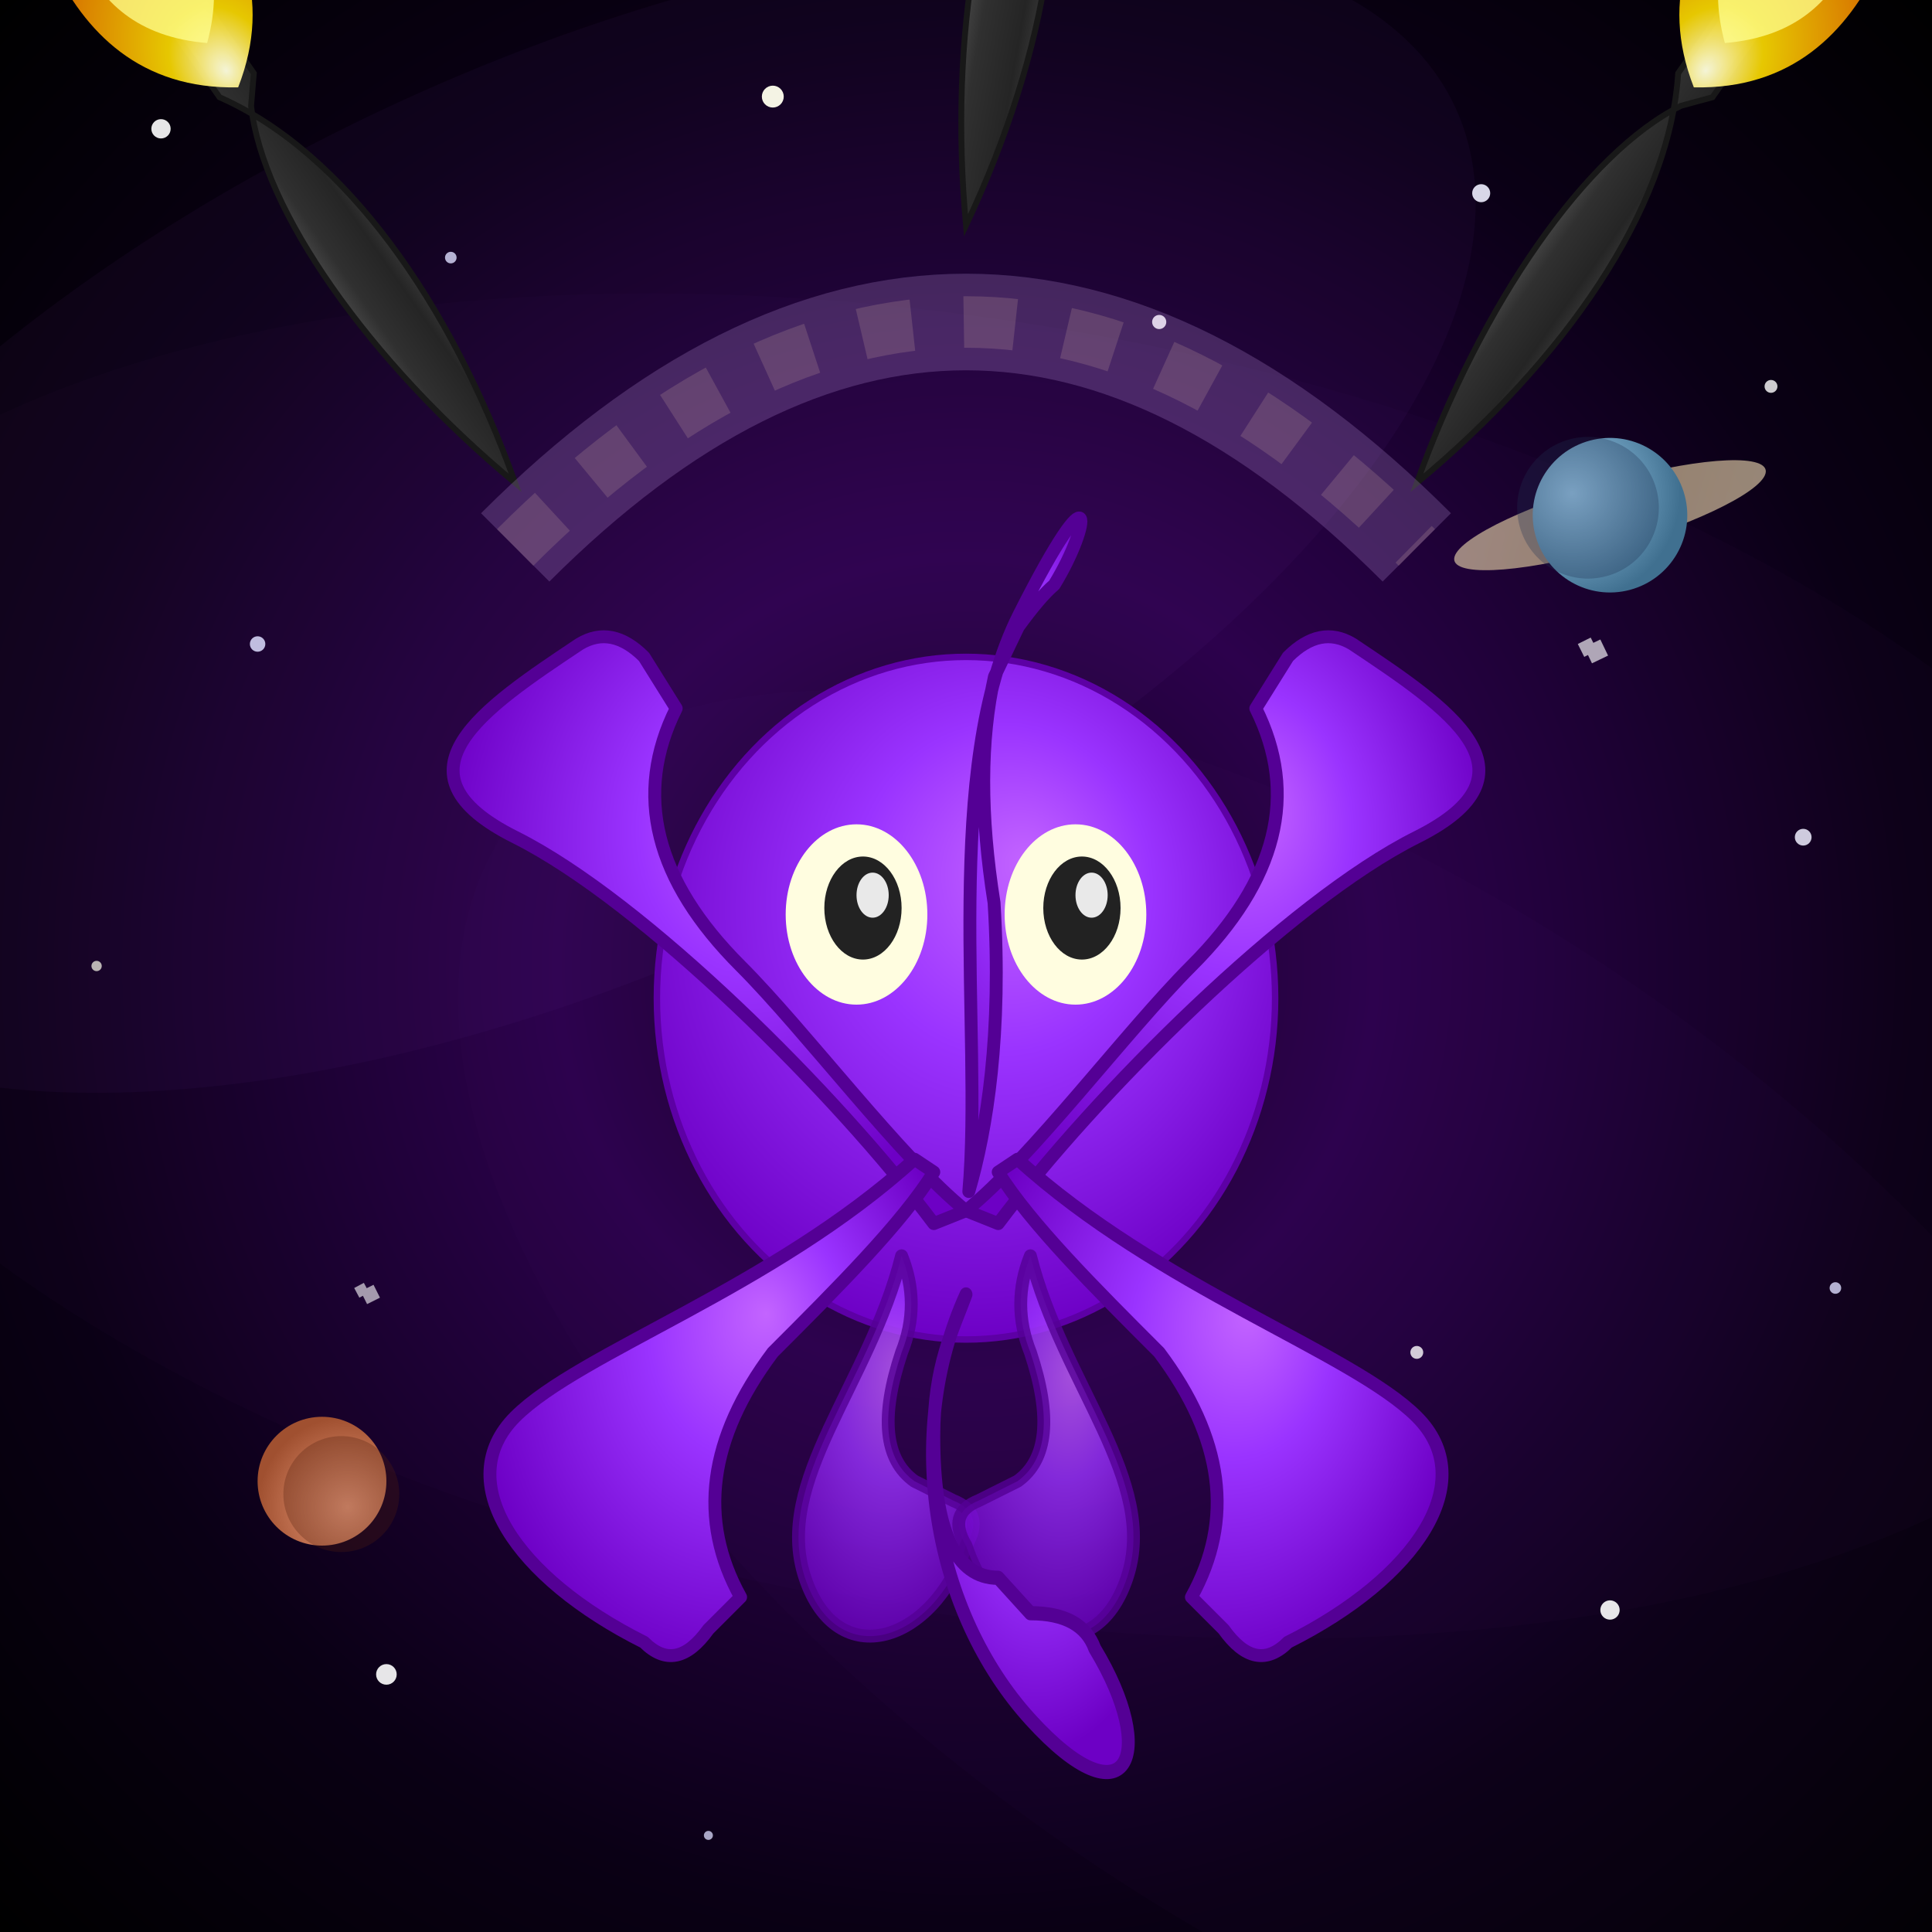 <svg viewBox="0 0 300 300" xmlns="http://www.w3.org/2000/svg">
  <defs>
    <!-- Background Gradient -->
    <radialGradient id="spaceGradient" cx="50%" cy="50%" r="70%" fx="50%" fy="50%">
      <stop offset="0%" style="stop-color:#100020; stop-opacity:1" />
      <stop offset="30%" style="stop-color:#2a004a; stop-opacity:1" />
      <stop offset="70%" style="stop-color:#0a0015; stop-opacity:1" />
      <stop offset="100%" style="stop-color:#000000; stop-opacity:1" />
    </radialGradient>

    <!-- Nebula Cloud Filter -->
    <filter id="nebulaFilter">
      <feGaussianBlur in="SourceGraphic" stdDeviation="7" />
    </filter>
    
    <!-- Octopus Skin Gradient -->
    <radialGradient id="octopusSkin" cx="50%" cy="40%" r="60%" fx="60%" fy="30%">
      <stop offset="0%" style="stop-color:#C364FF;" /> <!-- Lighter Purple/Pink -->
      <stop offset="40%" style="stop-color:#9A33FF;" /> <!-- Medium Violet -->
      <stop offset="100%" style="stop-color:#6D00C5;" /> <!-- Darker Purple -->
    </radialGradient>

    <!-- Flame Gradient -->
    <radialGradient id="flameGradient" cx="50%" cy="85%" r="75%" fx="50%" fy="95%">
      <stop offset="0%" style="stop-color:#FFFFE0; stop-opacity:1" />   <!-- Bright Yellow Core -->
      <stop offset="20%" style="stop-color:#FFDD00; stop-opacity:0.95" /> <!-- Yellow -->
      <stop offset="50%" style="stop-color:#FF9900; stop-opacity:0.9" />  <!-- Orange -->
      <stop offset="80%" style="stop-color:#FF4500; stop-opacity:0.8" />  <!-- Reddish Orange -->
      <stop offset="100%" style="stop-color:#DD0000; stop-opacity:0.6" /> <!-- Red, slightly transparent edge -->
    </radialGradient>
    
    <!-- Bowling Pin Material -->
    <linearGradient id="pinMaterial" x1="0%" y1="0%" x2="100%" y2="0%">
      <stop offset="0%" style="stop-color:#505050;" />
      <stop offset="30%" style="stop-color:#303030;" />
      <stop offset="70%" style="stop-color:#252525;" />
      <stop offset="100%" style="stop-color:#404040;" />
    </linearGradient>

  </defs>

  <!-- Background -->
  <rect width="300" height="300" fill="url(#spaceGradient)" />

  <!-- Distant Nebula elements -->
  <ellipse cx="90" cy="80" rx="150" ry="70" fill="#6A2AA0" opacity="0.25" filter="url(#nebulaFilter)" transform="rotate(-25 90 80)"/>
  <ellipse cx="210" cy="220" rx="160" ry="80" fill="#501A7A" opacity="0.20" filter="url(#nebulaFilter)" transform="rotate(35 210 220)"/>
  <ellipse cx="150" cy="150" rx="200" ry="100" fill="#7A3DAA" opacity="0.15" filter="url(#nebulaFilter)" transform="rotate(10 150 150)"/>


  <!-- Stars -->
  <g id="stars">
    <circle cx="25" cy="20" r="1.5" fill="#FFFFFF" opacity="0.9"/>
    <circle cx="70" cy="40" r="0.9" fill="#DDDDFF" opacity="0.8"/>
    <circle cx="120" cy="15" r="1.7" fill="#FFFFEE" opacity="0.95"/>
    <circle cx="180" cy="50" r="1.1" fill="#FFFFFF" opacity="0.85"/>
    <circle cx="230" cy="30" r="1.4" fill="#EEEEFF" opacity="0.9"/>
    <circle cx="275" cy="60" r="1" fill="#FFFFFF" opacity="0.8"/>
    <circle cx="40" cy="100" r="1.2" fill="#DDDDFF" opacity="0.85"/>
    <circle cx="15" cy="150" r="0.8" fill="#FFFFEE" opacity="0.7"/>
    <circle cx="60" cy="260" r="1.6" fill="#FFFFFF" opacity="0.9"/>
    <circle cx="110" cy="285" r="0.7" fill="#DDDDFF" opacity="0.75"/>
    <circle cx="170" cy="270" r="1.8" fill="#FFFFEE" opacity="0.95"/>
    <circle cx="220" cy="210" r="1" fill="#FFFFFF" opacity="0.8"/>
    <circle cx="280" cy="130" r="1.3" fill="#EEEEFF" opacity="0.85"/>
    <circle cx="250" cy="250" r="1.5" fill="#FFFFFF" opacity="0.9"/>
    <circle cx="285" cy="200" r="0.9" fill="#DDDDFF" opacity="0.8"/>
    <path d="M55 200 l1.5 -0.8 l0.8 1.5 l-1.5 0.8 l-0.8 -1.5 Z M56 200.5 l2 -1 l1 2 l-2 1 l-1 -2Z" fill="#FFFFFF" opacity="0.6"/> 
    <path d="M245 100 l2 -1 l1 2 l-2 1 l-1 -2 Z M246 100.5 l2.5 -1.2 l1.2 2.5 l-2.5 1.2 l-1.2 -2.5Z" fill="#FFFFFF" opacity="0.65"/>
  </g>

  <!-- Distant Planet 1 (Ringed) -->
  <g id="distantPlanet1" transform="translate(250 80) rotate(-15)">
    <defs>
        <radialGradient id="planet1Gradient" cx="30%" cy="30%" r="70%">
            <stop offset="0%" style="stop-color:#A0D0F0;" />
            <stop offset="100%" style="stop-color:#407090;" />
        </radialGradient>
         <linearGradient id="ringGradient" x1="0%" y1="0%" x2="100%" y2="0%">
            <stop offset="0%" stop-color="#D4C0A0" stop-opacity="0.7"/>
            <stop offset="50%" stop-color="#B4A080" stop-opacity="0.8"/>
            <stop offset="100%" stop-color="#D4C0A0" stop-opacity="0.7"/>
        </linearGradient>
    </defs>
    <ellipse cx="0" cy="0" rx="25" ry="5" fill="url(#ringGradient)" transform="skewX(-30)"/>
    <circle cx="0" cy="0" r="12" fill="url(#planet1Gradient)" />
    <circle cx="-3" cy="-2" r="11" fill="#203050" opacity="0.3"/> 
  </g>
  
  <!-- Distant Planet 2 (Reddish) -->
  <g id="distantPlanet2" transform="translate(50 230)">
    <defs>
        <radialGradient id="planet2Gradient" cx="70%" cy="70%" r="70%">
            <stop offset="0%" style="stop-color:#F0A080;" />
            <stop offset="100%" style="stop-color:#A05030;" />
        </radialGradient>
    </defs>
    <circle cx="0" cy="0" r="10" fill="url(#planet2Gradient)" />
    <circle cx="3" cy="2" r="9" fill="#502010" opacity="0.3"/>
  </g>


  <!-- Octopus -->
  <g id="octopus" transform="translate(150, 190)">
    <!-- Head -->
    <ellipse cx="0" cy="-35" rx="48" ry="53" fill="url(#octopusSkin)" stroke="#5D00A5" stroke-width="1"/>
    <!-- Eyes -->
    <g id="eyes">
      <ellipse cx="-17" cy="-48" rx="11" ry="14" fill="#FFFDE0" />
      <ellipse cx="-16" cy="-49" rx="6" ry="8" fill="#222222" />
      <ellipse cx="-14.5" cy="-51" rx="2.5" ry="3.5" fill="white" opacity="0.9"/> <!-- Highlight -->
      
      <ellipse cx="17" cy="-48" rx="11" ry="14" fill="#FFFDE0" />
      <ellipse cx="18" cy="-49" rx="6" ry="8" fill="#222222" />
      <ellipse cx="19.5" cy="-51" rx="2.5" ry="3.5" fill="white" opacity="0.9"/> <!-- Highlight -->
    </g>

    <g id="tentacles" fill="url(#octopusSkin)" stroke="#540095" stroke-width="2" stroke-linecap="round" stroke-linejoin="round">
      <!-- Tentacle 1 (holding pin 1, left up) -->
      <path d="M -5 0 
               C -20 -20, -50 -50, -70 -60 
               S -75 -80, -60 -90 
               Q -55 -93, -50 -88 
               L -45 -80
               Q -55 -60, -35 -40
               C -25 -30, -10 -10, 0 -2 Z"/>
      
      <!-- Tentacle 2 (holding pin 2, right up) -->
      <path d="M 5 0
               C 20 -20, 50 -50, 70 -60
               S 75 -80, 60 -90
               Q 55 -93, 50 -88
               L 45 -80
               Q 55 -60, 35 -40
               C 25 -30, 10 -10, 0 -2 Z"/>

      <!-- Tentacle 3 (towards pin 3, up center) -->
      <path d="M 0 -5
               C 0 -30, -10 -70, 0 -95 
               S 10 -110, 5 -100
               Q 3 -98, 0 -93
               L -3 -85
               Q -5 -70, 0 -50
               C 3 -30, 2 -15, 0 -5 Z" transform="rotate(5)"/>

      <!-- Tentacle 4 (free, left side) -->
      <path d="M -8 -10
               C -30 10, -60 20, -70 30
               S -70 55, -50 65
               Q -45 70, -40 63
               L -35 58
               Q -45 40, -30 20
               C -20 10, -10 0, -5 -8 Z" />

      <!-- Tentacle 5 (free, right side) -->
      <path d="M 8 -10
               C 30 10, 60 20, 70 30
               S 70 55, 50 65
               Q 45 70, 40 63
               L 35 58
               Q 45 40, 30 20
               C 20 10, 10 0, 5 -8 Z" />
               
      <!-- Tentacle 6 (back, supportive left) -->
      <path d="M -10 5 
               C -15 25, -30 40, -25 55 
               S -5 65, 0 50 
               Q 3 45, -2 43 
               L -8 40
               Q -15 35, -10 20
               C -8 15, -8 10, -10 5 Z"  opacity="0.8"/>

      <!-- Tentacle 7 (back, supportive right) -->
      <path d="M 10 5
               C 15 25, 30 40, 25 55
               S 5 65, 0 50
               Q -3 45, 2 43
               L 8 40
               Q 15 35, 10 20
               C 8 15, 8 10, 10 5 Z" opacity="0.8"/>
               
      <!-- Tentacle 8 (bottom, center, gesturing) -->
      <path d="M 0 10
               C -10 30, -5 55, 10 70
               S 30 75, 20 60
               Q 18 55, 10 55
               L 5 50
               Q -5 50, -5 30
               C -5 20, -2 15, 0 10 Z" transform="scale(1 1.1)"/>
    </g>
  </g>

  <!-- Juggling Pins (3 of them) -->
  <g id="bowlingPinsContainer">
    
    <!-- Pin 1 -->
    <g id="pin1" transform="translate(80 75) rotate(-35)">
      <path d="M 0 0 
               C -6 -22, -6 -44, 0 -55 
               L 2.5 -58 L 2.5 -68 L -2.5 -68 L -2.5 -58
               C 6 -44, 6 -22, 0 0
               Z" fill="url(#pinMaterial)" stroke="#181818" stroke-width="0.7" transform="scale(1.3)"/>
      <g transform="translate(0 -75) scale(1.4)">
        <path d="M 0 0 C -18 -12, -6 -35, 0 -45 C 6 -35, 18 -12, 0 0 Z" fill="url(#flameGradient)" opacity="0.95"/>
        <path d="M 0 -6 C -12 -16, -4 -28, 0 -38 C 4 -28, 12 -16, 0 -6 Z" fill="#FFFF90" opacity="0.75"/>
        <path d="M 0 -12 C -6 -20, -2 -25, 0 -33 C 2 -25, 6 -20, 0 -12 Z" fill="#FFFFFF" opacity="0.6"/>
      </g>
    </g>

    <!-- Pin 2 (Higher up, different angle) -->
    <g id="pin2" transform="translate(150 35) rotate(10)">
      <use href="#pin1BodyAndFlame" /> <!-- Re-using would be ideal, but for simplicity, copy/pasted structure -->
       <path d="M 0 0 
               C -6 -22, -6 -44, 0 -55 
               L 2.5 -58 L 2.5 -68 L -2.5 -68 L -2.5 -58
               C 6 -44, 6 -22, 0 0
               Z" fill="url(#pinMaterial)" stroke="#181818" stroke-width="0.7" transform="scale(1.3)"/>
      <g transform="translate(0 -75) scale(1.4)">
        <path d="M 0 0 C -18 -12, -6 -35, 0 -45 C 6 -35, 18 -12, 0 0 Z" fill="url(#flameGradient)" opacity="0.95"/>
        <path d="M 0 -6 C -12 -16, -4 -28, 0 -38 C 4 -28, 12 -16, 0 -6 Z" fill="#FFFF90" opacity="0.75"/>
        <path d="M 0 -12 C -6 -20, -2 -25, 0 -33 C 2 -25, 6 -20, 0 -12 Z" fill="#FFFFFF" opacity="0.6"/>
      </g>
    </g>

    <!-- Pin 3 -->
    <g id="pin3" transform="translate(220 75) rotate(35)">
       <path d="M 0 0 
               C -6 -22, -6 -44, 0 -55 
               L 2.5 -58 L 2.5 -68 L -2.5 -68 L -2.5 -58
               C 6 -44, 6 -22, 0 0
               Z" fill="url(#pinMaterial)" stroke="#181818" stroke-width="0.7" transform="scale(1.3)"/>
      <g transform="translate(0 -75) scale(1.4)">
        <path d="M 0 0 C -18 -12, -6 -35, 0 -45 C 6 -35, 18 -12, 0 0 Z" fill="url(#flameGradient)" opacity="0.95"/>
        <path d="M 0 -6 C -12 -16, -4 -28, 0 -38 C 4 -28, 12 -16, 0 -6 Z" fill="#FFFF90" opacity="0.75"/>
        <path d="M 0 -12 C -6 -20, -2 -25, 0 -33 C 2 -25, 6 -20, 0 -12 Z" fill="#FFFFFF" opacity="0.6"/>
      </g>
    </g>
  </g>
  
  <!-- Subtle "juggling arc" glow -->
  <path d="M 80 85 Q 150 15, 220 85" stroke="rgba(220, 180, 255, 0.2)" stroke-width="15" fill="none" stroke-dasharray="0" filter="url(#nebulaFilter)"/>
  <path d="M 80 85 Q 150 15, 220 85" stroke="rgba(255, 220, 180, 0.15)" stroke-width="8" fill="none" stroke-dasharray="8 8"/>


</svg>